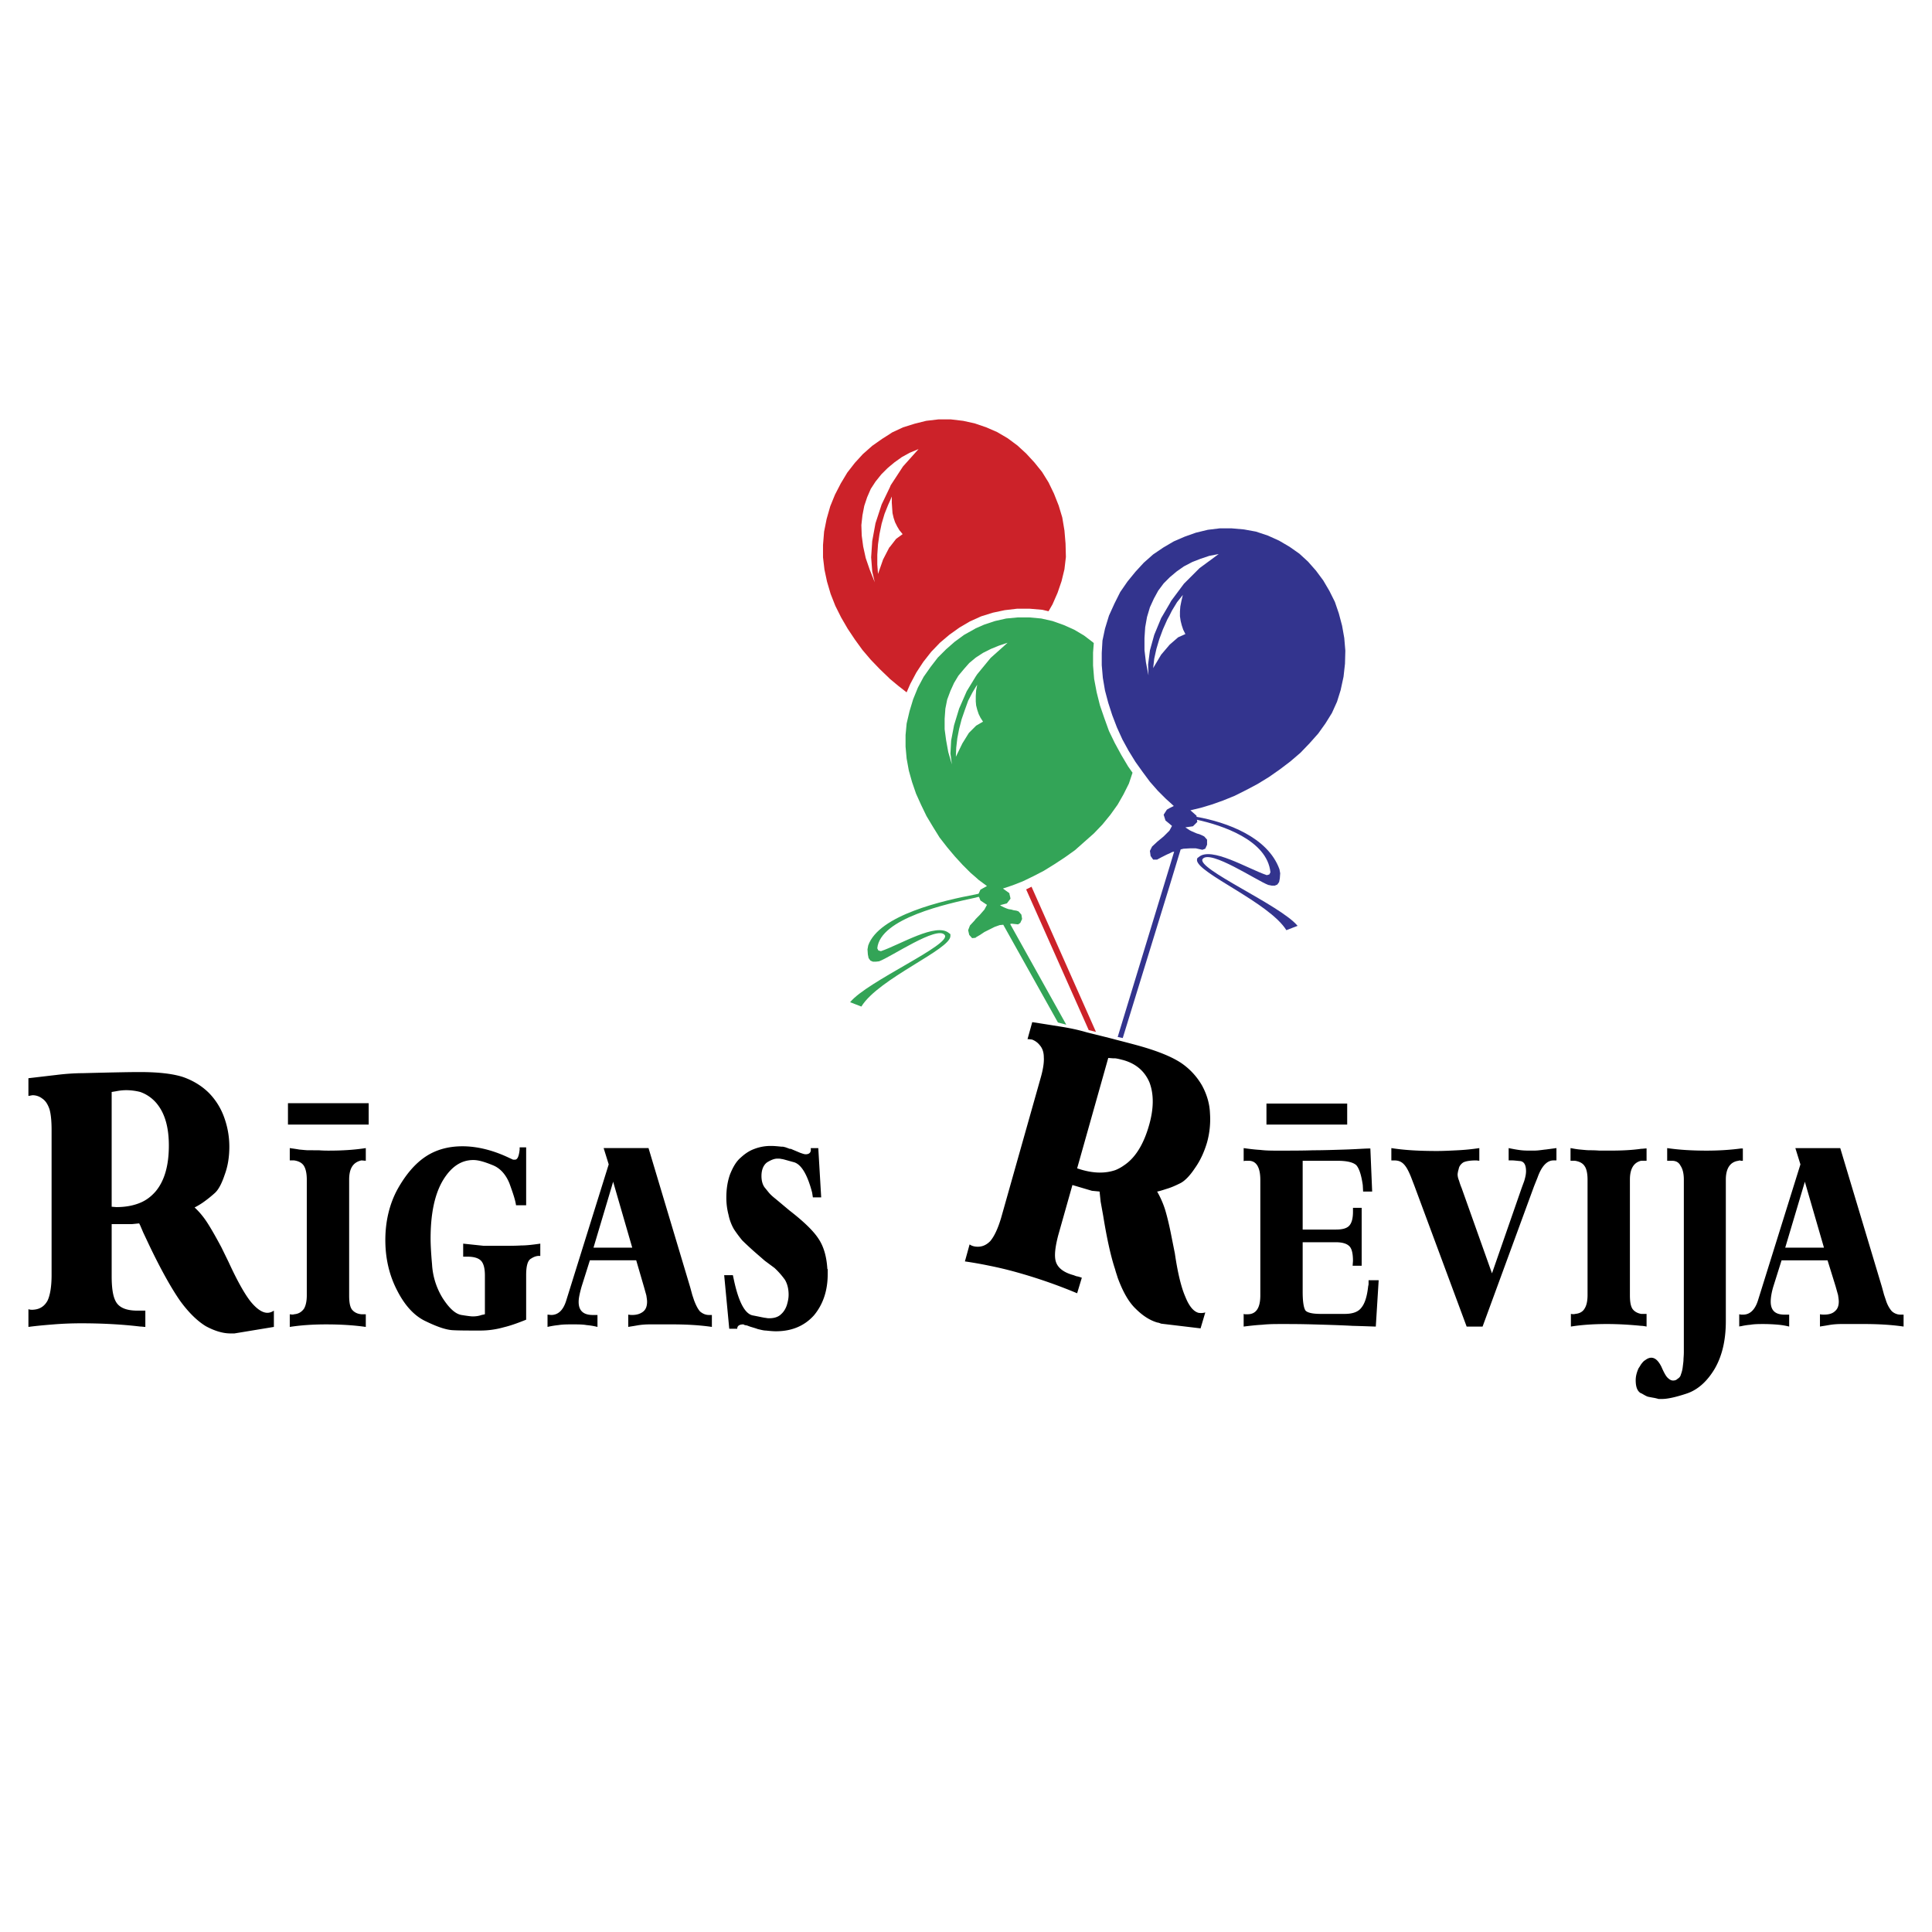 <svg xmlns="http://www.w3.org/2000/svg" width="2500" height="2500" viewBox="0 0 192.756 192.756"><g fill-rule="evenodd" clip-rule="evenodd"><path fill="#fff" d="M0 0h192.756v192.756H0V0z"/><path d="M13.995 122.275l-.109-.217-.722.072h-2.022v5.2c0 1.265.145 2.167.506 2.673.361.506 1.047.759 2.058.759H14.501v1.625c-.145 0-.325-.036-.505-.036-1.806-.217-3.792-.325-5.887-.325-.939 0-1.842.036-2.745.108s-1.733.145-2.528.253v-1.77c.181.072.397.072.65.036.542-.072.975-.361 1.264-.902.253-.543.397-1.409.397-2.529V112.74c0-.903-.072-1.625-.217-2.095-.18-.506-.397-.831-.722-1.048a1.56 1.56 0 0 0-.939-.325c-.072 0-.217.036-.434.072v-1.77c.939-.108 1.842-.217 2.781-.325a22.822 22.822 0 0 1 2.709-.181c2.781-.072 4.587-.108 5.49-.108h.181c1.878 0 3.323.181 4.298.506 1.011.361 1.878.903 2.564 1.59a6.681 6.681 0 0 1 1.518 2.455c.325.903.505 1.879.505 2.89s-.144 1.95-.469 2.817c-.289.867-.614 1.48-.975 1.806s-.759.65-1.228.976a7.23 7.23 0 0 1-.794.469c.434.397.867.903 1.264 1.518.397.613.867 1.444 1.409 2.456l.723 1.48c.831 1.806 1.553 3.106 2.167 3.9.614.759 1.192 1.156 1.698 1.156.216 0 .433-.072.649-.217v1.625l-3.937.65h-.397c-.759 0-1.589-.253-2.457-.723-.83-.506-1.697-1.336-2.564-2.528-.831-1.191-1.878-3.033-3.07-5.525l-.614-1.301-.291-.685zm166.066 2.204h1.916l-1.916-6.609v.071l-1.949 6.538h1.949zm3.541-9.933l4.152 13.833.217.795.182.541c.145.47.361.831.576 1.084.219.217.543.361.867.361h.326v1.191c-1.229-.181-2.564-.253-3.973-.253H183.746c-.471 0-.904.036-1.301.108s-.686.108-.867.145v-1.228c.182.036.289.036.398.036.504 0 .865-.108 1.119-.361.252-.217.361-.542.361-.939 0-.181-.037-.397-.072-.65l-.182-.649-.072-.253-.795-2.564h-4.586l-.83 2.637c-.182.614-.254 1.119-.254 1.48 0 .867.434 1.301 1.373 1.301h.469v1.191a6.96 6.96 0 0 0-1.047-.181 16.818 16.818 0 0 0-1.445-.072c-.506 0-.975 0-1.371.072a6.32 6.32 0 0 0-.939.145c-.037 0-.109 0-.182.036v-1.228l.182.036h.217c.686 0 1.191-.506 1.48-1.445l4.227-13.544-.506-1.625h4.479zm-9.897 1.265h.18v-1.229h-.18c-1.084.145-2.24.217-3.432.217-1.408 0-2.709-.072-3.938-.253v1.265h.471c.396 0 .686.145.867.505.217.325.324.795.324 1.373v17.191c0 .361-.035.614-.035.794 0 .146-.037.398-.072.687a2.927 2.927 0 0 1-.182.759.646.646 0 0 1-.324.434c-.145.145-.289.181-.471.181-.145 0-.324-.072-.506-.253-.18-.145-.396-.542-.648-1.12-.289-.577-.615-.902-1.012-.902-.217 0-.434.108-.615.253-.145.072-.252.217-.396.396-.072.109-.145.253-.252.397-.182.397-.289.795-.289 1.192 0 .65.145 1.083.506 1.3h.035c.324.181.543.325.723.361s.361.072.578.108c.18.036.324.072.434.108h.361c.541 0 1.371-.181 2.455-.542s2.023-1.191 2.781-2.456c.758-1.3 1.119-2.889 1.119-4.768v-14.121c0-1.12.434-1.771 1.264-1.878.072-.036.145-.036.254.001zm-9.969 16.468c.18 0 .361.036.543.072v-1.264h-.543c-.396-.072-.686-.253-.867-.506-.18-.289-.252-.723-.252-1.373v-11.521c0-1.048.361-1.698 1.119-1.878h.543v-1.229c-.182 0-.363.036-.543.036-1.012.145-2.059.181-3.143.181h-1.01c-.471-.036-.795-.036-1.012-.036s-.543-.036-.939-.072-.723-.108-.939-.145v1.265h.434c.469.072.795.252.975.541.182.253.289.723.289 1.337v11.521c0 .614-.107 1.048-.289 1.337-.18.325-.506.506-.938.542-.109.036-.254.036-.434 0v1.264c1.119-.181 2.348-.253 3.611-.253 1.157.001 2.311.073 3.395.181zm-52.478-15.53c.289-.108.615-.289.867-.47 1.156-.758 1.986-2.131 2.527-4.045.471-1.661.471-3.07.037-4.226-.469-1.12-1.336-1.878-2.602-2.239-.287-.072-.541-.145-.83-.181h-.217l-.469-.036-3.105 11.016.469.145c1.264.361 2.348.361 3.323.036zm0-13.038c1.121.289 1.951.506 2.457.65 1.914.541 3.287 1.119 4.189 1.733a6.838 6.838 0 0 1 2.021 2.203c.471.866.76 1.806.795 2.781a8.63 8.63 0 0 1-.289 2.889c-.289.976-.686 1.843-1.229 2.601-.504.759-1.01 1.264-1.443 1.481-.434.216-.904.433-1.408.577-.543.181-.832.253-.904.253.289.506.578 1.12.795 1.806.217.723.434 1.625.65 2.745l.324 1.625c.289 1.987.65 3.432 1.049 4.334.361.903.793 1.445 1.299 1.59.217.036.434.036.688-.036l-.471 1.589-3.936-.47c-.182-.072-.289-.108-.361-.108-.758-.217-1.48-.686-2.168-1.372-.723-.687-1.299-1.733-1.805-3.106-.072-.253-.182-.542-.254-.83-.434-1.301-.83-3.106-1.191-5.346l-.254-1.408-.107-1.012-.758-.072-1.951-.577-1.408 4.983c-.324 1.229-.434 2.167-.217 2.745s.795 1.012 1.734 1.264l.289.108c.252.036.396.108.541.145l-.469 1.554a51.093 51.093 0 0 0-6.033-2.096 36.904 36.904 0 0 0-2.707-.649 39.907 39.907 0 0 0-2.457-.434l.469-1.697c.145.108.325.181.577.217.578.072 1.049-.108 1.48-.542.398-.47.76-1.229 1.084-2.312l3.938-13.941c.252-.866.361-1.589.324-2.095 0-.506-.145-.903-.396-1.191a1.74 1.74 0 0 0-.795-.578c-.072 0-.217-.036-.434-.036l.471-1.697c.938.144 1.842.288 2.744.433.939.145 1.807.325 2.672.578 1.122.287 2.06.504 2.855.721zm15.097 6.393h8.055v2.095h-8.055v-2.095zm11.196 17.625l-.287 4.623c-.182 0-.939-.036-2.312-.072-1.336-.072-2.672-.108-3.973-.145s-2.348-.036-3.143-.036c-.613 0-1.229 0-1.914.072-.65.036-1.264.108-1.842.181v-1.264a.46.46 0 0 0 .217.036h.18c.832 0 1.266-.614 1.266-1.878v-11.521c0-1.265-.398-1.914-1.156-1.914h-.289c-.037 0-.109 0-.217.035v-1.3c.506.072 1.047.145 1.662.181.576.072 1.154.072 1.732.072 1.373 0 2.564 0 3.539-.036.977 0 2.023-.036 3.18-.072 1.154-.036 1.986-.108 2.527-.108l.18 4.298h-.902l-.035-.649c-.145-1.012-.361-1.662-.65-1.987-.326-.288-.939-.433-1.879-.433h-3.467v6.861h3.322c.615 0 1.049-.108 1.301-.361.254-.252.396-.722.396-1.408v-.396h.867v5.777h-.902l.035-.47c0-.723-.107-1.229-.361-1.48-.252-.253-.686-.397-1.371-.397h-3.287v4.948c0 1.011.109 1.625.289 1.878.217.217.723.325 1.518.325h2.383c.76 0 1.336-.181 1.662-.614.361-.434.578-1.155.686-2.167.037-.108.037-.181.037-.325v-.253h1.008v-.001zm17.734-11.955h-.289c-.65 0-1.191.577-1.59 1.697l-.289.722-.072.181-5.127 13.978h-1.59l-5.201-14.014-.361-.938c-.252-.614-.469-1.012-.723-1.265-.252-.252-.541-.36-.938-.36h-.289v-1.229c1.371.217 2.889.289 4.551.289.648 0 1.336-.036 2.059-.072a21.82 21.82 0 0 0 2.166-.217v1.265l-.289-.036c-.613 0-1.084.071-1.336.216-.252.181-.396.397-.434.65a2.5 2.5 0 0 0-.107.506c0 .181.035.397.145.65.072.253.145.469.252.722l3.033 8.524 2.963-8.524.252-.687c.109-.36.182-.686.182-.975 0-.614-.182-.939-.543-1.012-.396-.035-.65-.071-.83-.071h-.361v-1.229c.506.108.939.181 1.264.217.326.036.688.036 1.084.036.18 0 .434 0 .723-.036.324-.036.541-.072.613-.072l1.084-.145v1.229h-.002zm-94.121 8.705h1.915l-1.915-6.609v.071l-1.95 6.538h1.95zm3.54-9.933l4.153 13.869.217.794.181.543c.18.469.361.83.578 1.083.252.217.542.361.903.361h.289v1.191c-1.228-.181-2.564-.253-3.973-.253h-2.204c-.469 0-.903.036-1.3.108-.397.072-.687.108-.867.145v-1.228c.18.036.325.036.397.036.505 0 .867-.145 1.12-.361s.361-.542.361-.976c0-.145-.036-.361-.072-.613l-.181-.65-.072-.253-.759-2.601H58.852l-.831 2.637c-.18.65-.289 1.119-.289 1.517 0 .867.469 1.301 1.408 1.301h.47v1.191a6.736 6.736 0 0 0-1.083-.181c-.397-.072-.867-.072-1.409-.072-.506 0-.975 0-1.408.072a8.274 8.274 0 0 0-1.083.181v-1.228l.361.036c.723 0 1.228-.506 1.517-1.481l4.226-13.544-.505-1.625h4.478v.001zm17.877 12.063v.505c0 1.662-.469 3.034-1.372 4.118-.939 1.047-2.204 1.589-3.792 1.589-.325 0-.65-.036-1.011-.072-.217 0-.47-.072-.794-.145-.289-.108-.578-.181-.794-.253l-.29-.108-.216-.036-.145-.072c-.397 0-.614.145-.614.434h-.795l-.506-5.346h.867l.108.506c.47 2.167 1.083 3.323 1.842 3.504.759.145 1.192.252 1.336.252.145.037.253.037.361.037.505 0 .903-.145 1.156-.397.289-.253.469-.578.578-.903.108-.361.18-.687.18-1.047 0-.542-.108-1.048-.361-1.481a7.711 7.711 0 0 0-1.048-1.191l-.975-.723-.289-.253-.542-.47a32.874 32.874 0 0 1-1.409-1.3 12.882 12.882 0 0 1-.831-1.12 4.788 4.788 0 0 1-.542-1.444 6.646 6.646 0 0 1-.216-1.697c0-.831.108-1.59.361-2.312.289-.723.614-1.3 1.083-1.698.434-.396.867-.686 1.373-.866a4.552 4.552 0 0 1 1.662-.289c.325 0 .65.036 1.011.072.108 0 .217 0 .289.036.072 0 .253.072.542.181h.108l.939.397c.217.072.397.145.542.145.397 0 .578-.217.505-.614h.758l.289 4.912H81.1l-.072-.47c-.47-1.806-1.083-2.817-1.806-3.033-.686-.181-1.119-.325-1.264-.325-.108-.036-.253-.036-.397-.036-.325 0-.65.145-1.011.361-.361.252-.578.722-.578 1.372 0 .47.108.866.325 1.155.217.253.397.506.578.687.181.181.361.325.542.47l1.336 1.119c1.445 1.12 2.419 2.059 2.925 2.854.506.759.795 1.77.867 2.998h.036v-.003zm-68.586-17.662a5.79 5.79 0 0 0-1.373-.18c-.361 0-.687.036-1.047.108l-.434.071v11.45l.469.036c.903 0 1.698-.146 2.384-.434.614-.253 1.119-.65 1.553-1.156.867-1.047 1.3-2.564 1.3-4.551 0-1.733-.361-3.105-1.12-4.081a3.738 3.738 0 0 0-1.732-1.263zm14.735 1.12h8.054v2.131H28.73v-2.131zm7.766 22.321c-1.264-.181-2.564-.253-3.973-.253-1.228 0-2.456.072-3.612.253v-1.264c.217.036.361.036.434 0 .47-.036.758-.253.975-.542.181-.289.289-.759.289-1.336v-11.558c0-.614-.108-1.084-.289-1.373-.181-.288-.505-.47-.975-.541h-.434v-1.229c.217.036.542.072.939.145.397.036.723.072.903.072H31.8c.434.036.795.036 1.012.036 1.3 0 2.528-.072 3.684-.253v1.265l-.433-.036c-.831.181-1.228.794-1.228 1.914v11.558c0 .649.072 1.083.253 1.372.216.289.542.47.975.506h.433v1.264zm17.408-7.079c-.253-.036-.578.036-.903.253-.361.181-.506.759-.506 1.661v4.442c-.722.289-1.48.578-2.239.759a8.554 8.554 0 0 1-2.348.325c-1.191 0-2.095 0-2.745-.036s-1.517-.325-2.637-.867c-1.12-.505-2.095-1.517-2.889-3.069-.795-1.518-1.192-3.215-1.192-5.057 0-1.914.434-3.647 1.229-5.093.831-1.48 1.77-2.564 2.817-3.25 1.047-.687 2.275-1.012 3.647-1.012 1.409 0 2.998.361 4.659 1.156l.397.18h.181c.253 0 .397-.324.47-1.011v-.217h.65v5.778h-1.011c-.072-.541-.325-1.264-.65-2.166-.361-.903-.939-1.554-1.697-1.843-.795-.325-1.409-.505-1.915-.505-1.228 0-2.239.686-3.07 2.094-.794 1.373-1.192 3.287-1.192 5.743 0 .506.036 1.372.145 2.564a7.19 7.19 0 0 0 1.047 3.358c.65 1.012 1.264 1.59 1.878 1.698.65.108 1.011.145 1.12.145.289 0 .614-.036.903-.145l.181-.036.145-.036v-3.865c0-.649-.108-1.155-.361-1.444s-.722-.434-1.373-.434h-.433v-1.3l2.059.217h1.409c1.011 0 1.77 0 2.311-.036.542 0 1.156-.072 1.915-.181v1.23h-.002z"/><path d="M88.793 67.738l-.108-.108-.903-.867-.903-.939-.831-.975-.758-1.047-.722-1.083-.65-1.12-.578-1.156-.469-1.192-.361-1.228-.253-1.191-.145-1.229v-1.228l.108-1.336.253-1.264.361-1.264.47-1.156.578-1.12.65-1.083.758-.975.794-.867.939-.831.975-.686.795-.505.217-.145 1.083-.506 1.156-.361 1.156-.289 1.228-.145h1.228l1.228.145 1.155.253 1.156.397 1.084.47 1.047.614.975.723.867.794.832.903.758.939.65 1.048.541 1.119.471 1.192.359 1.192.217 1.3.109 1.3.035 1.336-.145 1.229-.289 1.191-.396 1.156-.506 1.155-.396.687-.615-.145-1.264-.108h-1.264l-1.229.145-1.191.253-1.156.361-1.12.505-1.047.614-1.011.723-.939.794-.867.903-.795 1.012-.686 1.047-.614 1.156-.361.831-.831-.65-.83-.688zm0-21.237l-.253.217-.614.614-.578.722-.47.722-.361.831-.289.867-.181.939-.108.976.036 1.047.145 1.083.253 1.155.397 1.156.506 1.264-.253-1.083-.108-1.409.108-1.625.325-1.77.614-1.878.831-1.733.072-.181 1.228-1.878 1.553-1.734-.867.361-.794.434-.758.542-.434.361zm0 3.468l-.181.397-.361.902-.289.976-.217 1.047-.145 1.012-.072 1.047v.975l.072.939.506-1.445.614-1.191.072-.073.614-.794.65-.47-.325-.397-.216-.361-.216-.433-.145-.434-.108-.47-.036-.505-.036-.542v-.614l-.181.434zm20.551 52.983l-.723-.181-6.248-14.049h.037l.506-.253 6.428 14.483z" fill="#cc2229"/><path d="M97.354 87.53l-.542-.469-.758-.758-.795-.867-.759-.903-.758-.975-.65-1.048-.65-1.083-.542-1.12-.505-1.119-.397-1.156-.325-1.155-.217-1.192-.108-1.192v-1.156l.108-1.155.289-1.228.361-1.192.47-1.156.578-1.083.686-.975.723-.939.831-.831.866-.758.939-.686.974-.542.182-.108.83-.361 1.084-.361 1.119-.253 1.156-.108h1.156l1.191.108 1.119.253 1.119.397 1.049.469.975.578.902.687.072.072-.072.939v1.3l.109 1.336.252 1.336.326 1.3.434 1.264.469 1.3.578 1.192.65 1.192.686 1.156.434.614-.361 1.083-.543 1.083-.576 1.011-.723 1.011-.795.975-.867.903-.939.831-.938.831-1.012.722-1.047.687-1.049.649-1.047.542-1.047.506-1.012.397-.975.325.65.469v.072l.072.289.035.181-.361.47-.686.181.18.108.217.108.254.108.217.072.252.037.252.072.254.037.217.072.289.325.072.433-.182.397-.217.145-.648-.072-.145.036 5.598 10.041-.83-.217-5.455-9.752-.361.036-.506.181-.504.253-.506.252-.434.289-.434.253v.036l-.362.037-.289-.325-.108-.469.18-.47.469-.506.109-.145.396-.397.471-.541.252-.47-.65-.434-.145-.361c-.107 0-.217.037-.324.072-2.854.614-9.535 2.059-9.824 5.057l.108.217.253.072c1.914-.65 5.526-2.89 6.79-1.806l.144.108v.18c.037 1.337-7.151 4.227-8.884 7.043l-1.12-.434c1.697-2.095 10.221-5.778 9.426-6.717-.758-.939-5.345 2.203-6.537 2.636l-.325.037h-.289l-.253-.109-.181-.252-.072-.361-.036-.505.072-.397c1.083-3.034 7.476-4.479 10.727-5.092.107-.036.217-.036.289-.073l.18-.397.65-.361-.83-.614-.285-.255zm0-21.923l-.651.542-.541.614-.542.65-.434.723-.361.794-.325.867-.18.903-.073 1.011v1.048l.145 1.083.216 1.192.361 1.228-.145-1.083.072-1.301.289-1.517.506-1.662.758-1.734.903-1.48.145-.217 1.336-1.625 1.697-1.517-.867.289-.795.325-.793.397-.721.47zm0 2.926l-.326.542-.433.831-.325.903-.325.939-.253.975-.181.939-.108.939-.036.903.65-1.336.65-1.047.687-.686.035-.036.687-.399-.254-.397-.18-.362-.145-.433-.109-.433-.035-.397v-.542l.035-.542.109-.578-.143.217z" fill="#33a457"/><path d="M112.018 103.566l-.506-.108 5.164-16.939.469-1.553-.18.036-.289.145-.252.108-.506.253-.471.253h-.396l-.254-.361-.07-.505.215-.434.543-.505.613-.506.543-.542.035-.036.254-.47-.254-.217-.396-.325-.182-.578.326-.506.252-.145.434-.217-.434-.397-.361-.325-.795-.794-.793-.903-.723-.975-.723-1.012-.688-1.119-.613-1.12-.541-1.191-.471-1.228-.396-1.228-.326-1.228-.215-1.264-.109-1.264v-1.228l.072-1.228.252-1.192.398-1.3.541-1.192.578-1.155.723-1.048.795-.975.83-.903.939-.831 1.012-.686.613-.361.434-.253 1.084-.47 1.119-.397 1.191-.289 1.191-.145h1.193l1.227.108 1.193.217 1.191.397 1.119.505 1.047.614.977.687.865.794.795.903.723.975.615 1.048.541 1.083.396 1.156.326 1.228.217 1.228.107 1.264-.035 1.3-.145 1.3-.289 1.336-.361 1.156-.506 1.12-.65 1.047-.723 1.011-.867.975-.902.939-1.012.867-1.047.794-1.084.758-1.119.686-1.156.614-1.154.578-1.156.469-1.119.397-1.084.325-1.047.252.613.542v.108c3.033.542 7.115 2.022 8.271 5.237l.072.397-.037.506-.07.366-.18.253-.254.108h-.289l-.361-.072c-1.154-.434-5.777-3.54-6.537-2.601-.758.939 7.766 4.623 9.463 6.682l-1.119.434c-1.734-2.781-8.922-5.707-8.922-7.007l.037-.181.145-.108c1.229-1.083 4.875 1.156 6.789 1.806l.254-.072.107-.217c-.324-3.214-4.84-4.695-7.332-5.237l.037.217-.434.433-.758.108.217.144.217.145.217.108.252.108.252.108.254.072.252.108.217.108.289.325v.506l-.18.397-.289.108-.65-.144h-.613l-.615.036-.289.072-1.119 3.684-4.659 15.135zm4.658-39.223l.035-.036.832-.722.723-.325-.217-.434-.145-.434-.109-.433-.072-.469v-.47l.037-.506.107-.542.145-.614-.578.723-.504.831-.254.506-.217.397-.434.975-.361.976-.289.975-.217.976-.107.939.795-1.336.83-.977zm0-4.081l.18-.325 1.266-1.698 1.553-1.553 1.914-1.409-.939.181-.867.289-.83.325-.83.434-.723.506-.688.578-.035.036-.578.578-.541.723-.434.794-.396.867-.291.976-.18 1.011-.072 1.084v1.191l.145 1.228.254 1.3-.037-1.083.182-1.409.432-1.553.688-1.662.827-1.409z" fill="#33348e"/></g></svg>